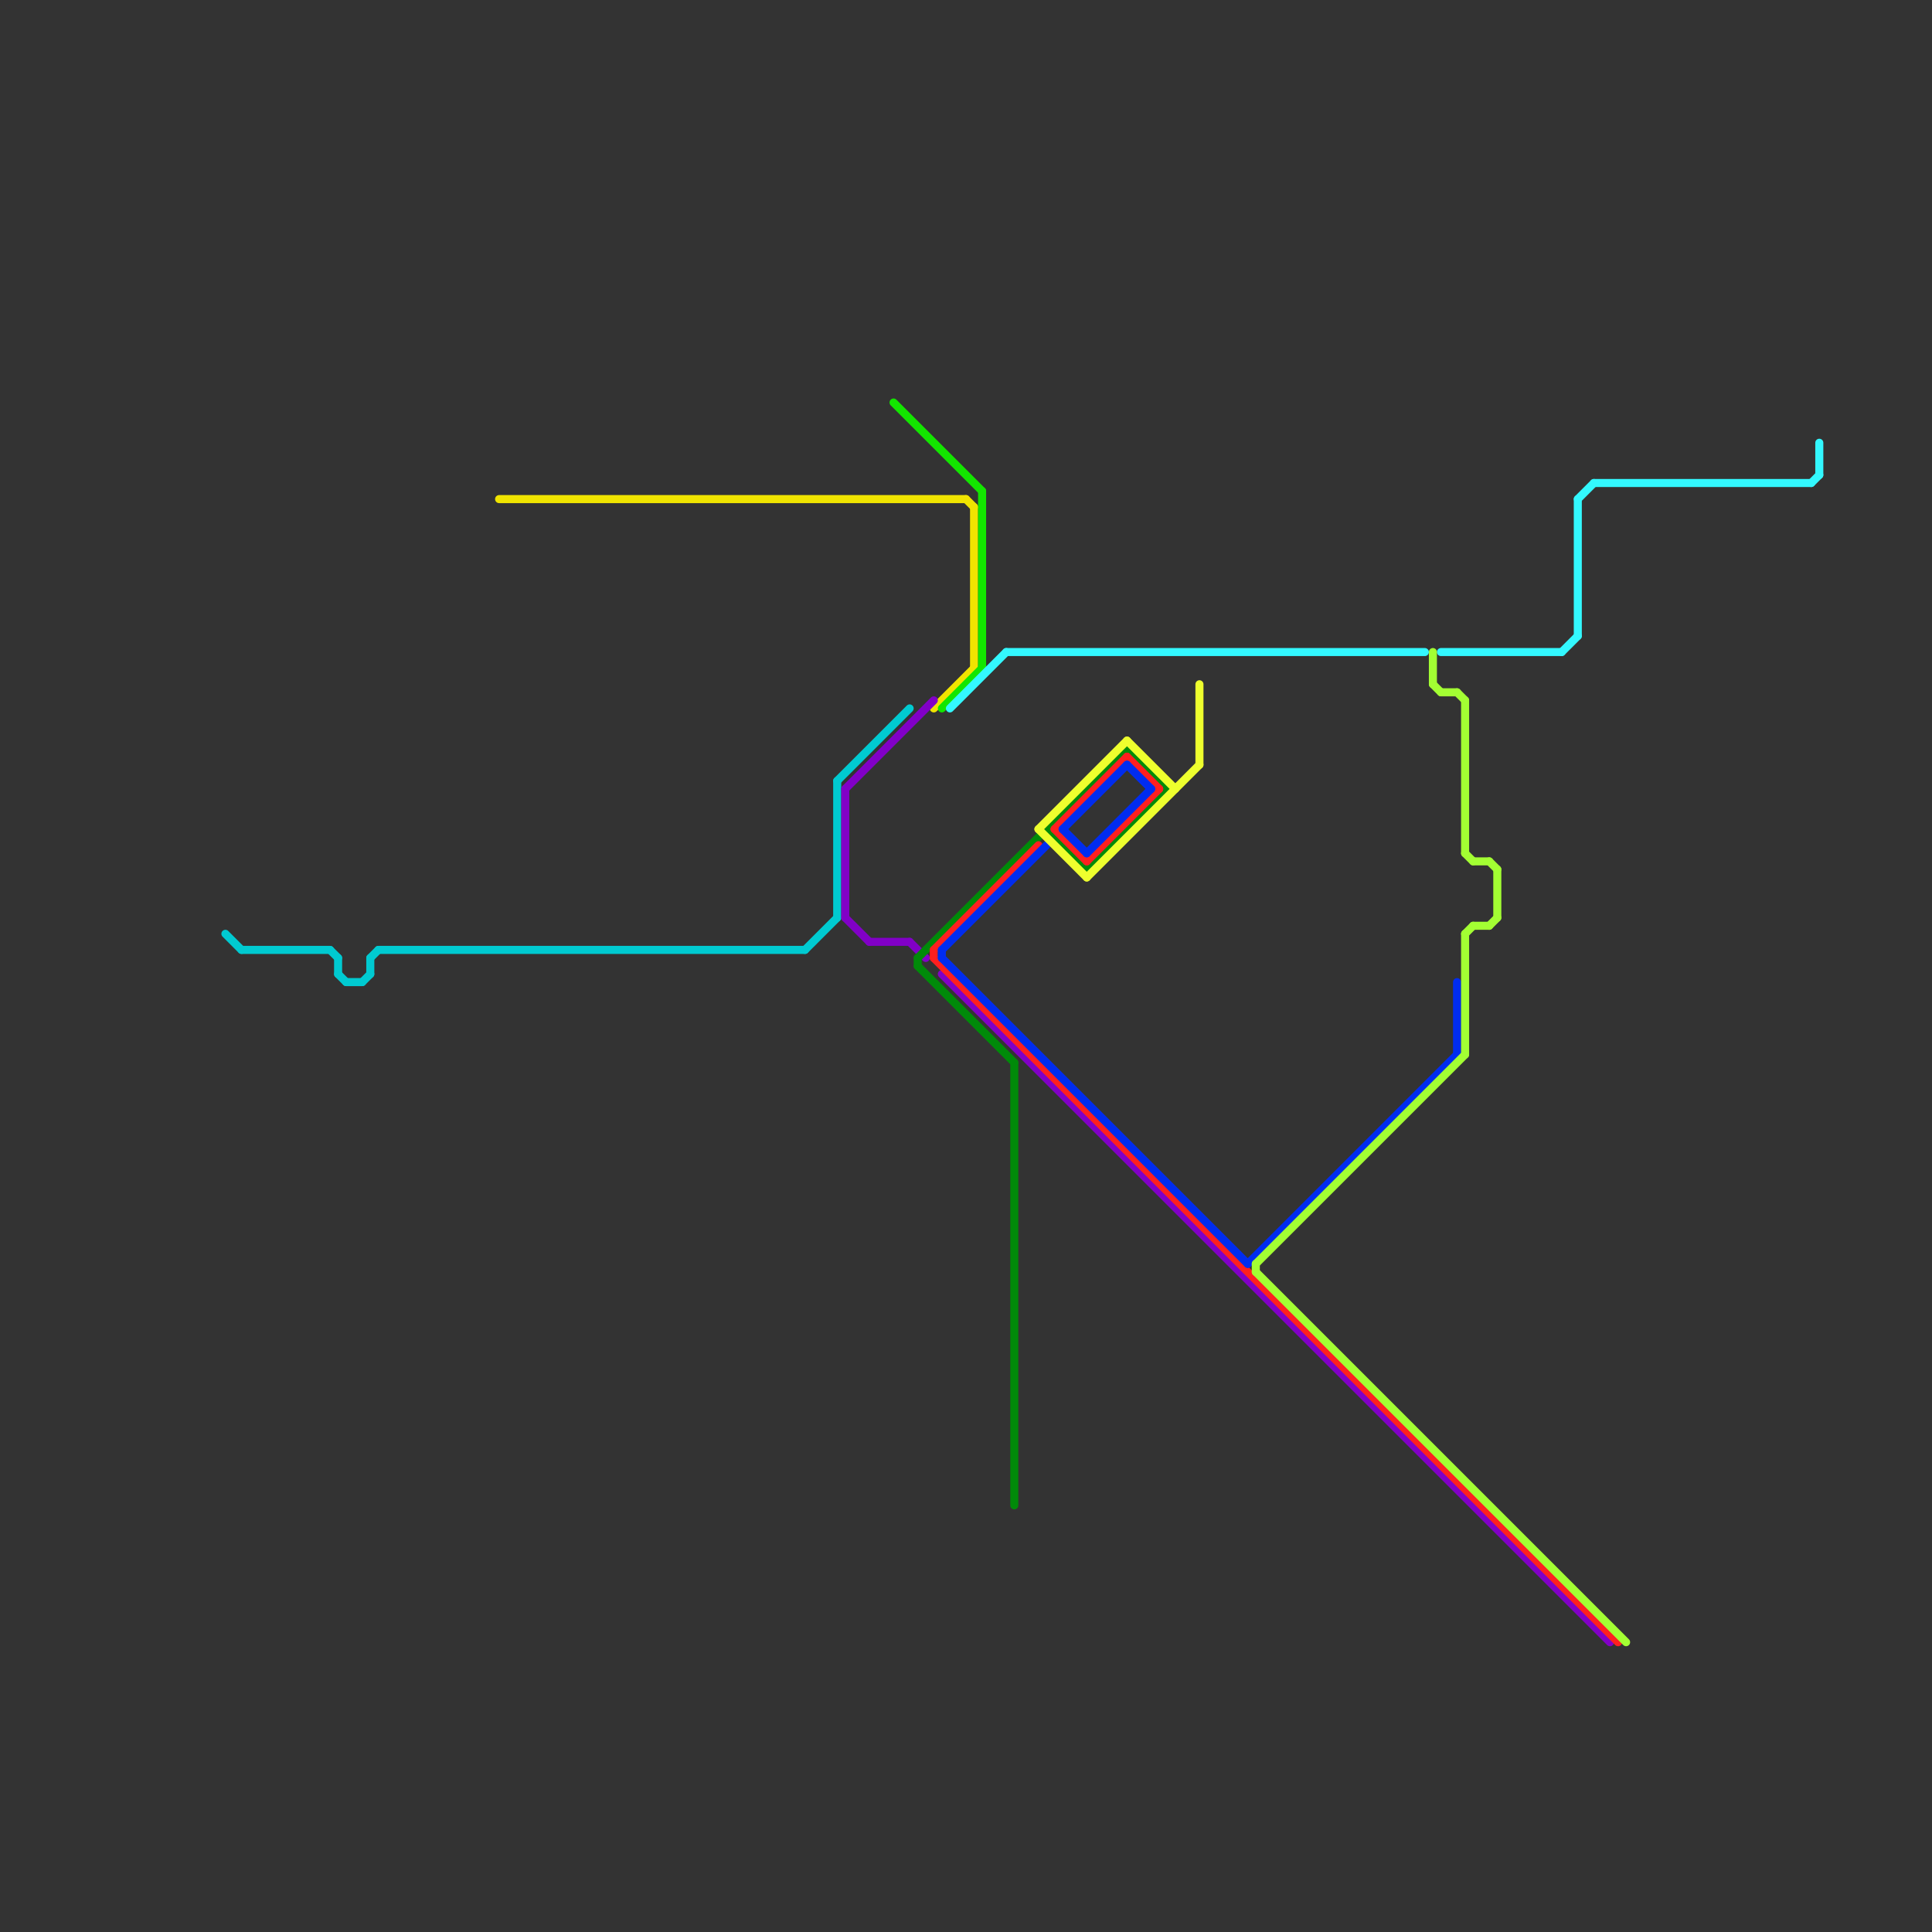 
<svg version="1.1" xmlns="http://www.w3.org/2000/svg" viewBox="0 0 240 240">
<rect x="0" y="0" width="240" height="240" fill="#333333" stroke="none"/>
<style>text { font: 1px Helvetica; font-weight: 600; white-space: pre; dominant-baseline: central; } line { stroke-width: 1; fill: none; stroke-linecap: round; stroke-linejoin: round; } .c0 { stroke: #00cad1 } .c1 { stroke: #f0e400 } .c2 { stroke: #8100c7 } .c3 { stroke: #13e600 } .c4 { stroke: #008a09 } .c5 { stroke: #ff1f1f } .c6 { stroke: #002cf0 } .c7 { stroke: #33f8ff } .c8 { stroke: #eeff2e } .c9 { stroke: #a3ff33 }</style><defs><g id="wm-xf"><circle r="1.2" fill="#000"/><circle r="0.9" fill="#fff"/><circle r="0.6" fill="#000"/><circle r="0.3" fill="#fff"/></g><g id="wm"><circle r="0.6" fill="#000"/><circle r="0.3" fill="#fff"/></g></defs><line class="c0" x1="47" y1="118" x2="100" y2="118"/><line class="c0" x1="46" y1="119" x2="46" y2="121"/><line class="c0" x1="100" y1="118" x2="104" y2="114"/><line class="c0" x1="42" y1="119" x2="42" y2="121"/><line class="c0" x1="46" y1="119" x2="47" y2="118"/><line class="c0" x1="43" y1="122" x2="45" y2="122"/><line class="c0" x1="104" y1="97" x2="104" y2="114"/><line class="c0" x1="104" y1="97" x2="113" y2="88"/><line class="c0" x1="42" y1="121" x2="43" y2="122"/><line class="c0" x1="28" y1="116" x2="30" y2="118"/><line class="c0" x1="45" y1="122" x2="46" y2="121"/><line class="c0" x1="30" y1="118" x2="41" y2="118"/><line class="c0" x1="41" y1="118" x2="42" y2="119"/><line class="c1" x1="116" y1="88" x2="121" y2="83"/><line class="c1" x1="62" y1="62" x2="120" y2="62"/><line class="c1" x1="120" y1="62" x2="121" y2="63"/><line class="c1" x1="121" y1="63" x2="121" y2="83"/><line class="c2" x1="117" y1="121" x2="200" y2="204"/><line class="c2" x1="105" y1="98" x2="116" y2="87"/><line class="c2" x1="113" y1="117" x2="115" y2="119"/><line class="c2" x1="105" y1="114" x2="108" y2="117"/><line class="c2" x1="105" y1="98" x2="105" y2="114"/><line class="c2" x1="108" y1="117" x2="113" y2="117"/><line class="c3" x1="122" y1="61" x2="122" y2="83"/><line class="c3" x1="111" y1="50" x2="122" y2="61"/><line class="c3" x1="117" y1="88" x2="122" y2="83"/><line class="c4" x1="114" y1="119" x2="114" y2="120"/><line class="c4" x1="135" y1="108" x2="145" y2="98"/><line class="c4" x1="140" y1="93" x2="145" y2="98"/><line class="c4" x1="130" y1="103" x2="135" y2="108"/><line class="c4" x1="126" y1="132" x2="126" y2="187"/><line class="c4" x1="114" y1="119" x2="140" y2="93"/><line class="c4" x1="114" y1="120" x2="126" y2="132"/><line class="c5" x1="140" y1="94" x2="144" y2="98"/><line class="c5" x1="131" y1="103" x2="135" y2="107"/><line class="c5" x1="116" y1="119" x2="201" y2="204"/><line class="c5" x1="116" y1="118" x2="129" y2="105"/><line class="c5" x1="131" y1="103" x2="140" y2="94"/><line class="c5" x1="135" y1="107" x2="144" y2="98"/><line class="c5" x1="116" y1="118" x2="116" y2="119"/><line class="c6" x1="117" y1="118" x2="130" y2="105"/><line class="c6" x1="132" y1="103" x2="140" y2="95"/><line class="c6" x1="117" y1="119" x2="155" y2="157"/><line class="c6" x1="117" y1="118" x2="117" y2="119"/><line class="c6" x1="181" y1="122" x2="181" y2="131"/><line class="c6" x1="132" y1="103" x2="135" y2="106"/><line class="c6" x1="140" y1="95" x2="143" y2="98"/><line class="c6" x1="155" y1="157" x2="181" y2="131"/><line class="c6" x1="135" y1="106" x2="143" y2="98"/><line class="c7" x1="179" y1="81" x2="194" y2="81"/><line class="c7" x1="125" y1="81" x2="177" y2="81"/><line class="c7" x1="225" y1="60" x2="226" y2="59"/><line class="c7" x1="196" y1="62" x2="198" y2="60"/><line class="c7" x1="196" y1="62" x2="196" y2="79"/><line class="c7" x1="226" y1="55" x2="226" y2="59"/><line class="c7" x1="118" y1="88" x2="125" y2="81"/><line class="c7" x1="194" y1="81" x2="196" y2="79"/><line class="c7" x1="198" y1="60" x2="225" y2="60"/><line class="c8" x1="135" y1="109" x2="149" y2="95"/><line class="c8" x1="140" y1="92" x2="146" y2="98"/><line class="c8" x1="149" y1="85" x2="149" y2="95"/><line class="c8" x1="129" y1="103" x2="135" y2="109"/><line class="c8" x1="129" y1="103" x2="140" y2="92"/><line class="c9" x1="185" y1="107" x2="186" y2="108"/><line class="c9" x1="182" y1="116" x2="182" y2="131"/><line class="c9" x1="186" y1="108" x2="186" y2="114"/><line class="c9" x1="182" y1="87" x2="182" y2="106"/><line class="c9" x1="182" y1="116" x2="183" y2="115"/><line class="c9" x1="182" y1="106" x2="183" y2="107"/><line class="c9" x1="179" y1="86" x2="181" y2="86"/><line class="c9" x1="183" y1="115" x2="185" y2="115"/><line class="c9" x1="178" y1="81" x2="178" y2="85"/><line class="c9" x1="181" y1="86" x2="182" y2="87"/><line class="c9" x1="156" y1="157" x2="156" y2="158"/><line class="c9" x1="178" y1="85" x2="179" y2="86"/><line class="c9" x1="183" y1="107" x2="185" y2="107"/><line class="c9" x1="156" y1="158" x2="202" y2="204"/><line class="c9" x1="156" y1="157" x2="182" y2="131"/><line class="c9" x1="185" y1="115" x2="186" y2="114"/>
</svg>
